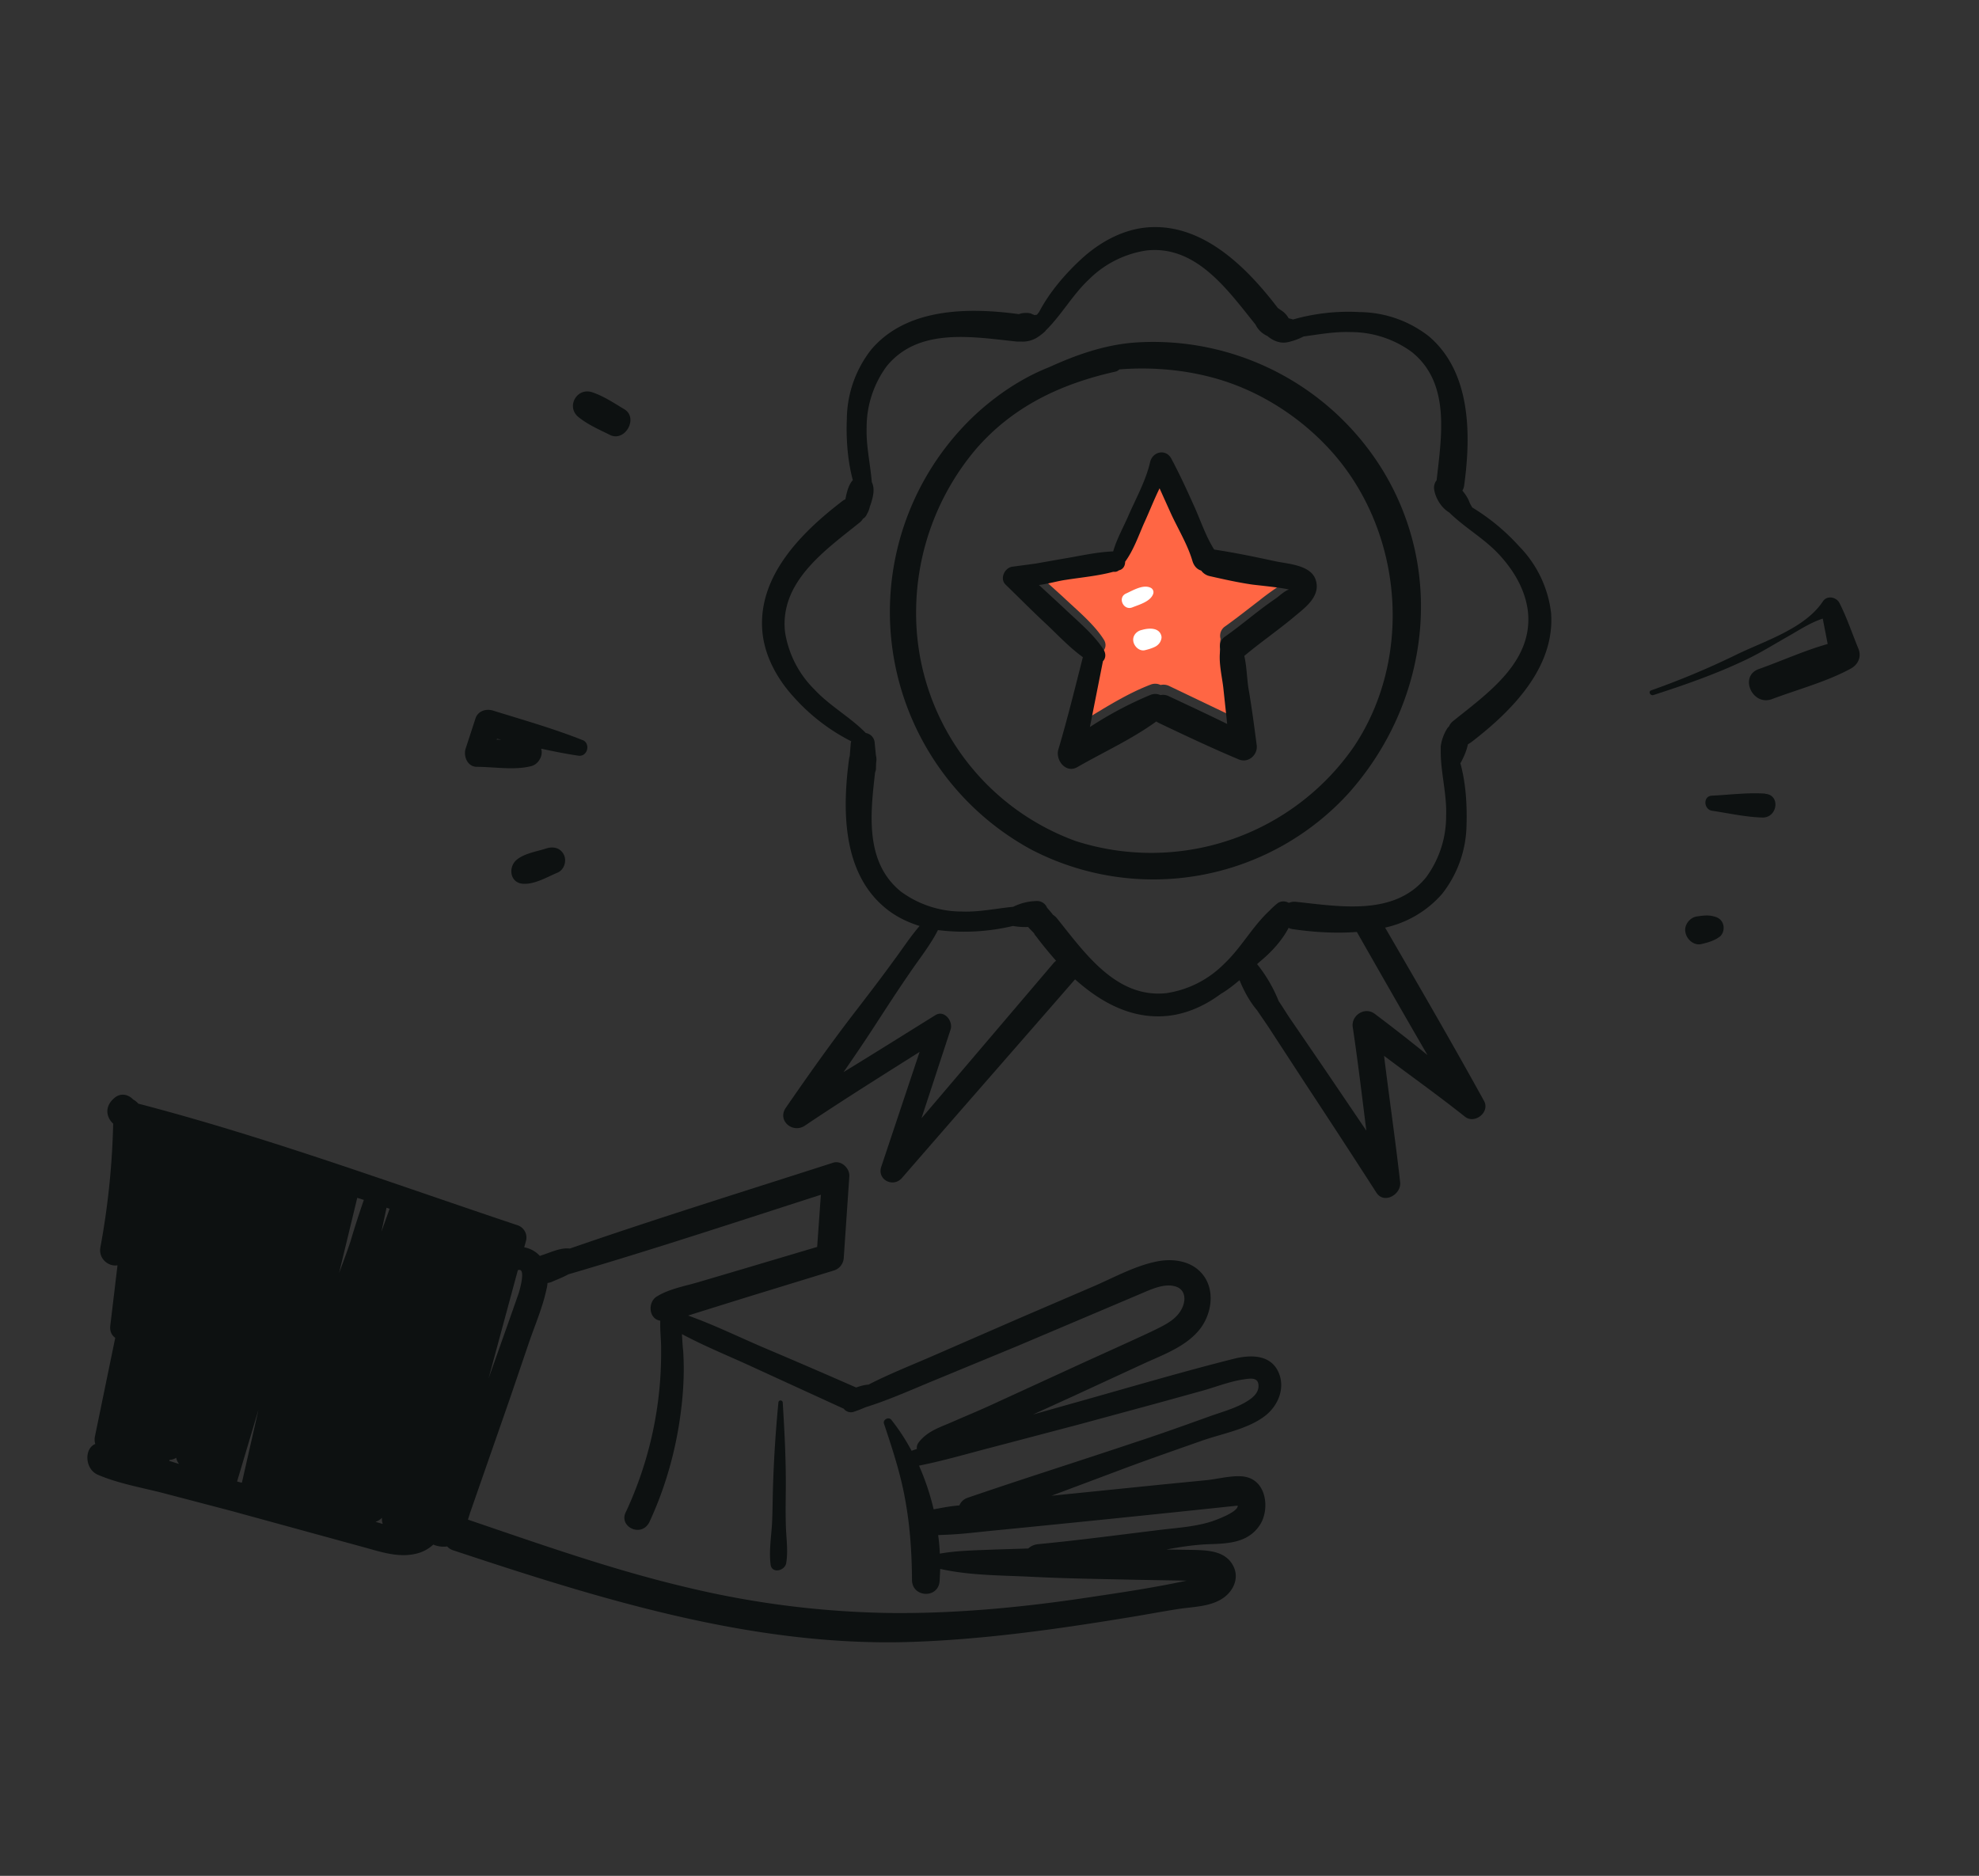 <svg xmlns="http://www.w3.org/2000/svg" fill="none" viewBox="0 0 96 91"><rect x="0" y="0" width="96" height="91" fill="#333333" stroke="none"/><g clip-path="url(#a)"><path fill="#0D1111" d="m71.22 36.1.13-.08c1.96-1.5 4.1-3.63 3.89-6.3a5.53 5.53 0 0 0-1.54-3.21 10.17 10.17 0 0 0-2.28-1.89c-.06-.1-.12-.2-.15-.29-.08-.2-.2-.37-.33-.53a.7.7 0 0 0 .09-.28c.33-2.44.33-5.46-1.71-7.2a5.53 5.53 0 0 0-3.36-1.18 9.8 9.8 0 0 0-3.24.36.83.83 0 0 0-.13-.04l-.08-.02a1.04 1.04 0 0 0-.31-.35l-.23-.16v-.01c-1.5-1.96-3.63-4.1-6.3-3.89-1.22.1-2.34.73-3.22 1.54-.76.7-1.54 1.6-2.04 2.56l-.11.14c-.03 0-.06 0-.1.02l-.18-.07h-.01c.07 0 .02-.01-.15-.04-.1 0-.2 0-.3.02a.62.62 0 0 0-.13.04c-2.43-.33-5.43-.32-7.16 1.71a5.53 5.53 0 0 0-1.19 3.36c-.04.94.03 2.02.29 2.98-.21.23-.3.61-.36.93a.72.72 0 0 0-.15.09c-1.96 1.5-4.1 3.62-3.88 6.3.1 1.2.72 2.33 1.53 3.21a9.47 9.47 0 0 0 2.78 2.14l-.02.1-.05.62a.84.84 0 0 0-.03.12c-.33 2.44-.34 5.47 1.7 7.2.5.43 1.1.73 1.72.92-.46.53-.85 1.14-1.27 1.7-.58.8-1.17 1.57-1.77 2.35-1.2 1.55-2.34 3.16-3.45 4.77-.43.62.33 1.26.92.87 1.83-1.23 3.7-2.4 5.57-3.58l-1.86 5.57c-.21.63.57 1.03 1 .55 2.79-3.22 5.6-6.42 8.4-9.64 1.23 1.1 2.7 1.92 4.4 1.78.98-.08 1.9-.5 2.68-1.08.31-.18.6-.41.9-.66.2.5.49 1.04.85 1.46.24.36.5.72.72 1.07l1.67 2.56c1.14 1.73 2.28 3.48 3.4 5.22.38.58 1.22.07 1.15-.51-.23-2.05-.53-4.09-.78-6.13 1.3.98 2.64 1.93 3.92 2.95.47.38 1.23-.21.93-.76-1.56-2.83-3.18-5.62-4.8-8.41a5.14 5.14 0 0 0 2.76-1.63 5.53 5.53 0 0 0 1.19-3.35c.03-.95-.03-2.03-.3-3l.02-.02c.17-.32.28-.58.35-.9ZM51.1 46.73l-6.4 7.52 1.41-4.3c.14-.4-.3-.98-.74-.7-1.48.92-2.96 1.85-4.45 2.76.54-.78 1.07-1.56 1.58-2.35.54-.83 1.07-1.65 1.63-2.46.46-.68 1-1.35 1.37-2.08a10.26 10.26 0 0 0 3.64-.2 3.37 3.37 0 0 0 .74.05v.01l.15.16.12.12c.03.05.05.1.1.15.3.4.63.8.98 1.2a.7.7 0 0 0-.13.12Zm18.13 4.44a82.47 82.47 0 0 0-2.56-2c-.47-.34-1.13.09-1.05.65.25 1.67.45 3.35.66 5.03L64.35 52l-1.64-2.4c-.23-.32-.44-.68-.68-1.03a7.04 7.04 0 0 0-1.05-1.8l.16-.14c.53-.44 1.05-1 1.37-1.62.07.04.15.06.24.07.97.14 2.03.21 3.07.13 1.14 2 2.27 3.98 3.42 5.96Zm1.26-16.19a.67.67 0 0 0-.2.26.53.53 0 0 0-.1.12 2.22 2.22 0 0 0-.3.84v.37c.02 1 .3 2 .26 3.01a4.99 4.99 0 0 1-.97 2.98c-1.54 1.9-4.2 1.41-6.31 1.19a.67.67 0 0 0-.35.05c-.17-.1-.4-.1-.56.03a3.64 3.64 0 0 0-.38.35c-.83.77-1.37 1.8-2.2 2.58a4.99 4.99 0 0 1-2.8 1.42c-2.44.26-3.96-1.96-5.3-3.62a.7.7 0 0 0-.2-.18 2.4 2.4 0 0 0-.06-.08l-.23-.27a.52.52 0 0 0-.46-.32 2.66 2.66 0 0 0-1.18.28c-.82.08-1.64.26-2.47.23a4.99 4.99 0 0 1-2.98-.97c-1.75-1.42-1.48-3.77-1.25-5.78a.68.68 0 0 0 .04-.14l.01-.32.01-.08a.7.7 0 0 0-.02-.28l-.06-.62a.512.512 0 0 0-.43-.47c-.76-.78-1.75-1.31-2.5-2.12a4.99 4.99 0 0 1-1.42-2.79c-.26-2.44 1.97-3.97 3.62-5.3a.71.71 0 0 0 .16-.18.5.5 0 0 0 .16-.16l.07-.14.01-.01c.04-.09.07-.17.09-.26.14-.4.28-.86.1-1.21-.07-.88-.28-1.76-.25-2.65a5 5 0 0 1 .97-2.97c1.55-1.91 4.2-1.42 6.32-1.2h.2c.3.02.6-.07.83-.23l.06-.04c.1-.07.2-.15.3-.25 0 0 0-.02.02-.03.76-.75 1.29-1.72 2.08-2.46a4.99 4.99 0 0 1 2.8-1.41c2.42-.26 3.94 1.93 5.28 3.59a1.17 1.17 0 0 0 .58.56c.27.23.62.38.99.3.23-.05.52-.15.73-.26l.05-.02c.75-.1 1.5-.24 2.27-.21a5 5 0 0 1 2.97.97c1.89 1.52 1.43 4.11 1.2 6.22a.56.56 0 0 0-.12.44c.06.42.35.9.73 1.12.74.73 1.68 1.25 2.4 2.02s1.3 1.73 1.42 2.8c.25 2.44-1.97 3.96-3.63 5.3Z"/><path fill="#0D1111" d="M67.03 22.74a13.07 13.07 0 0 0-11.86-6.13c-1.5.09-2.91.58-4.27 1.2-1.4.55-2.7 1.45-3.76 2.47A13.12 13.12 0 0 0 50 41.2a12.82 12.82 0 0 0 15.42-2.72c3.88-4.35 4.73-10.7 1.61-15.74ZM52.18 40.8a11.76 11.76 0 0 1-7.74-11.16 12.28 12.28 0 0 1 2.9-7.85c1.8-2.08 4.13-3.17 6.76-3.76a.4.4 0 0 0 .2-.11c1.5-.12 3.02.01 4.38.36 2.3.58 4.44 1.94 6 3.72 3.4 3.89 3.87 9.97.97 14.26a11.96 11.96 0 0 1-13.47 4.54Z"/><path fill="#F64" d="M62.53 28.1c-.2.06-.52.36-.6.41-.29.2-.57.4-.84.62-.55.42-1.09.85-1.65 1.25a.55.55 0 0 0-.23.62c-.11.62.09 1.35.14 1.95l.19 1.68-2.82-1.35a.63.63 0 0 0-.42-.05.6.6 0 0 0-.48-.02c-1.02.39-1.99.98-2.94 1.56.2-1.06.42-2.12.63-3.17v-.01c.13-.14.17-.36.03-.57-.48-.76-1.33-1.45-1.98-2.07L50.4 27.9c.46-.07.94-.2 1.3-.26.77-.11 1.57-.18 2.32-.38h.09c.07-.01.13-.04.18-.07l.02-.01c.19-.06.27-.24.28-.42.39-.54.62-1.22.9-1.82.24-.56.48-1.17.76-1.73l.55 1.22c.34.74.81 1.5 1.04 2.29.08.28.24.43.43.48.1.13.23.23.42.27.66.15 1.33.29 2 .4.17.03 1.4.13 1.84.25Z"/><path fill="#0D1111" d="M63.82 28.12c.28.83-.57 1.4-1.1 1.85-.77.64-1.6 1.21-2.36 1.85.12.52.13 1.12.2 1.56.16.92.28 1.84.4 2.76.07.47-.4.9-.87.7-1.31-.55-2.6-1.16-3.88-1.77a.96.96 0 0 1-.12-.07c-1.18.86-2.59 1.5-3.84 2.22-.56.31-1.06-.36-.91-.86.44-1.48.81-2.99 1.19-4.48-.63-.45-1.23-1.09-1.77-1.6-.67-.62-1.32-1.28-1.98-1.92-.3-.29-.04-.83.34-.87l.9-.12.22-.03 1.3-.23c.81-.13 1.64-.33 2.46-.36.17-.6.51-1.2.75-1.76.36-.82.84-1.69 1.04-2.57.12-.52.77-.66 1.03-.17.38.71.72 1.44 1.05 2.18.34.72.6 1.56 1.03 2.23.99.15 1.96.35 2.93.56.62.14 1.74.17 1.99.9Zm-1.9.89c.09-.06.41-.36.61-.41-.44-.11-1.67-.22-1.84-.25-.67-.1-1.34-.25-2-.4a.69.69 0 0 1-.42-.27c-.18-.05-.35-.2-.43-.48-.23-.78-.7-1.55-1.04-2.29l-.55-1.22c-.28.57-.51 1.17-.77 1.73-.26.6-.5 1.28-.9 1.83 0 .18-.08.35-.27.41h-.02a.37.37 0 0 1-.18.08H54c-.74.2-1.54.27-2.3.39-.37.05-.84.19-1.3.25l1.15 1.06c.65.63 1.5 1.31 1.98 2.07.14.22.1.44-.03.57v.01l-.63 3.18a18 18 0 0 1 2.94-1.56.61.61 0 0 1 .48.01.63.63 0 0 1 .42.06c.94.44 1.88.88 2.82 1.34l-.18-1.68c-.06-.6-.26-1.33-.15-1.95a.55.55 0 0 1 .23-.61c.57-.4 1.1-.84 1.65-1.26.27-.21.55-.41.84-.61Zm-1.4 42.66c-.56-.17-1.45.09-2.04.14l-2.04.2-4.24.43-1.19.12 3.6-1.35c1.21-.45 2.42-.87 3.64-1.3 1-.36 2.3-.57 3.15-1.25.6-.48.94-1.3.64-2.04-.37-.92-1.37-.91-2.2-.7-2.54.64-5.07 1.39-7.6 2.1l-2.13.6 1.91-.87 3.53-1.63c.95-.43 2.05-.83 2.7-1.7.48-.66.66-1.62.25-2.36-.46-.81-1.38-1.02-2.24-.89-1.14.19-2.24.82-3.3 1.27l-3.56 1.53-4.04 1.76c-1.07.47-2.18.9-3.23 1.44-.2.01-.4.07-.6.14-1.48-.65-2.96-1.29-4.45-1.92-1.22-.52-2.44-1.12-3.7-1.57l.73-.23 2.15-.67 4.17-1.28a.68.68 0 0 0 .5-.62l.27-3.95c.03-.4-.4-.8-.8-.66-4.26 1.37-8.54 2.7-12.76 4.16-.44-.06-.96.2-1.35.32a1 1 0 0 0-.1.04 1.33 1.33 0 0 0-.76-.42l.08-.29a.63.63 0 0 0-.4-.78c-6.1-2.04-12.18-4.28-18.4-5.9a.85.85 0 0 0-.25-.2c-.23-.25-.62-.35-.94-.05-.47.42-.35.93-.03 1.22a37.49 37.49 0 0 1-.62 6c-.1.57.41.95.83.87l-.35 2.93c-.03.28.07.47.24.59l-.98 4.76a.8.8 0 0 0 .01.39c-.55.23-.5 1.22.12 1.49 1 .43 2.12.62 3.17.89l3.32.87 6.35 1.74c.82.22 1.7.54 2.57.34.34-.07.63-.23.87-.45.18.08.37.11.57.1l.1-.01c.08.09.19.16.33.2 7.08 2.35 14.4 4.63 21.93 4.44 3.58-.1 7.16-.6 10.7-1.18.82-.13 1.65-.29 2.48-.42.75-.12 1.6-.1 2.24-.56.5-.37.76-1 .43-1.58-.38-.67-1.17-.71-1.86-.73l-1.36-.02c.7-.13 1.42-.24 2.13-.26.94-.03 1.92-.09 2.46-1.02.4-.72.26-1.96-.65-2.22Zm-52.31-.8a.76.76 0 0 0 .02-.05c.11 0 .22-.04.32-.1.02.12.07.22.14.3l-.48-.15Zm3.52 1.06-.23-.06 1.04-3.49-.8 3.52-.01.03ZM17 60.23c-.17.51-.36 1.02-.55 1.52l.88-3.64.32.1a45.1 45.1 0 0 0-.65 2.02Zm1.5-.47.25-1.17.15.05-.4 1.12Zm-.27 14.06c.11-.03.21-.1.3-.19-.01.11 0 .21.04.3l-.34-.1Zm34.12-4.72 3.87-1.05 2.06-.57c.66-.18 1.35-.46 2.03-.56.34-.05.74-.13.74.32 0 .3-.23.52-.45.67-.54.37-1.24.56-1.84.77-1.25.45-2.5.9-3.76 1.31-2.68.9-5.38 1.75-8.06 2.67-.2.07-.33.2-.4.37-.23.02-.47.05-.7.09l-.55.1a12 12 0 0 0-.71-2.12c1.22-.24 2.42-.6 3.63-.91l4.14-1.09Zm-27.23-7.48c.43-.17.07 1.03.04 1.12l-.52 1.48-.94 2.65 1.42-5.25Zm32.44 15.06c-1.52.33-3.06.56-4.6.79-3.22.49-6.46.81-9.72.78a44.9 44.9 0 0 1-9.86-1.23c-3.63-.85-7.15-2.1-10.68-3.3l.1-.32 1.94-5.57.93-2.73c.29-.84.66-1.7.84-2.56.03-.1.04-.2.05-.3a.8.8 0 0 0 .22-.06c.22-.1.52-.21.79-.36 4.1-1.2 8.18-2.55 12.25-3.86l-.18 2.53-3.7 1.1-2.03.6c-.67.2-1.44.33-2.04.7-.47.28-.4 1.1.16 1.18-.02.48.05 1 .04 1.41a18.24 18.24 0 0 1-1.7 7.85c-.4.73.76 1.3 1.14.49.8-1.73 1.3-3.55 1.53-5.43.12-.96.16-1.91.1-2.87-.03-.23-.04-.51-.06-.8 1.14.61 2.37 1.1 3.55 1.65l4.3 1.97c.1.13.27.2.45.16a6 6 0 0 0 .6-.23c1.16-.36 2.3-.88 3.4-1.33l3.97-1.64 3.94-1.67 1.98-.84c.48-.2 1.14-.53 1.68-.4.61.13.6.76.32 1.2-.3.5-.9.75-1.4 1-1.28.6-2.57 1.17-3.85 1.76l-3.9 1.79c-.65.3-1.31.57-1.97.86-.6.26-1.18.44-1.59.98-.07.1-.1.2-.08.31l-.26.09a9.95 9.95 0 0 0-.98-1.5c-.13-.17-.42-.01-.36.18.4 1.2.81 2.44 1.03 3.69.24 1.32.32 2.56.33 3.9.01.86 1.28.91 1.34.05l.03-.59c1.4.32 2.95.31 4.37.38 1.74.09 3.48.11 5.22.15l2.36.04Zm1.18-2.86c-.86.27-1.84.31-2.73.43-1.88.23-3.76.48-5.65.66-.2.02-.36.1-.48.21l-1.6.05c-.88.04-1.8.04-2.69.2-.01-.3-.04-.6-.08-.9l.47-.02c.7-.03 1.41-.12 2.12-.19a1559.04 1559.04 0 0 0 11.94-1.22c.03.32-1.14.73-1.3.78Z"/><path fill="#0D1111" d="M38.12 73.94c-.02-.67 0-1.34 0-2 0-1.31-.07-2.6-.15-3.9-.01-.13-.2-.14-.21 0a62.9 62.9 0 0 0-.26 4c-.02.63-.02 1.25-.05 1.88-.04.65-.15 1.32-.07 1.97.05.47.7.32.76-.07.1-.62-.01-1.26-.02-1.88ZM28.25 35.9c-1.41-.56-2.89-.98-4.34-1.43-.33-.1-.72.02-.84.37l-.48 1.47c-.12.37.08.88.53.89.84 0 1.86.18 2.67-.04.35-.1.57-.53.46-.84.6.13 1.2.25 1.81.34.45.06.6-.6.2-.76Zm-4.16-.01.02-.05.2.04h-.22Zm3.27 5.59c-.16-.35-.52-.43-.86-.32-.46.15-1.15.25-1.5.61-.34.37-.24 1.03.33 1.1.57.06 1.2-.32 1.7-.53.33-.13.47-.55.33-.86Zm62.79-10.01c-.3-.73-.56-1.51-.92-2.22-.15-.29-.6-.38-.8-.08-.86 1.3-2.76 1.9-4.12 2.55a39.08 39.08 0 0 1-4.21 1.77c-.16.05-.05.27.1.23 1.49-.48 2.98-1 4.4-1.67.69-.32 1.34-.72 2-1.1.6-.33 1.17-.73 1.82-.94l.24 1.23c-1.13.32-2.25.83-3.35 1.22-.96.35-.3 1.82.66 1.45 1.25-.47 2.65-.84 3.82-1.48.35-.2.52-.57.36-.96Zm-4.52 7.03c-.86-.06-1.75.06-2.6.1-.43.03-.38.67.02.73.8.12 1.64.31 2.45.33.73.01.88-1.1.13-1.15Zm-2.04 6.35c-.07-.24-.25-.35-.48-.4-.26-.07-.53-.03-.8.01-.34.05-.63.42-.55.77.06.34.4.65.77.57.32-.08.6-.15.88-.35.18-.13.24-.4.18-.6Zm-53.31-25c-.5-.3-.99-.63-1.55-.82-.75-.25-1.29.71-.66 1.21.46.37 1 .6 1.52.86.73.36 1.4-.83.69-1.25Z"/><path fill="#fff" d="M55.81 28.51c-.36-.17-.85.13-1.18.28-.44.19-.13.86.31.67.33-.13.87-.28 1-.65a.24.24 0 0 0-.13-.3Zm.53 2.35c-.1-.43-.61-.4-.95-.3-.25.05-.47.28-.41.57.05.24.3.48.57.41.16-.04.3-.08.45-.15a.6.6 0 0 0 .27-.23c.05-.09.09-.2.07-.3Z"/></g><defs><clipPath id="a"><path fill="#fff" d="M0 0h87v69H0z" transform="translate(4 11)"/></clipPath></defs></svg>